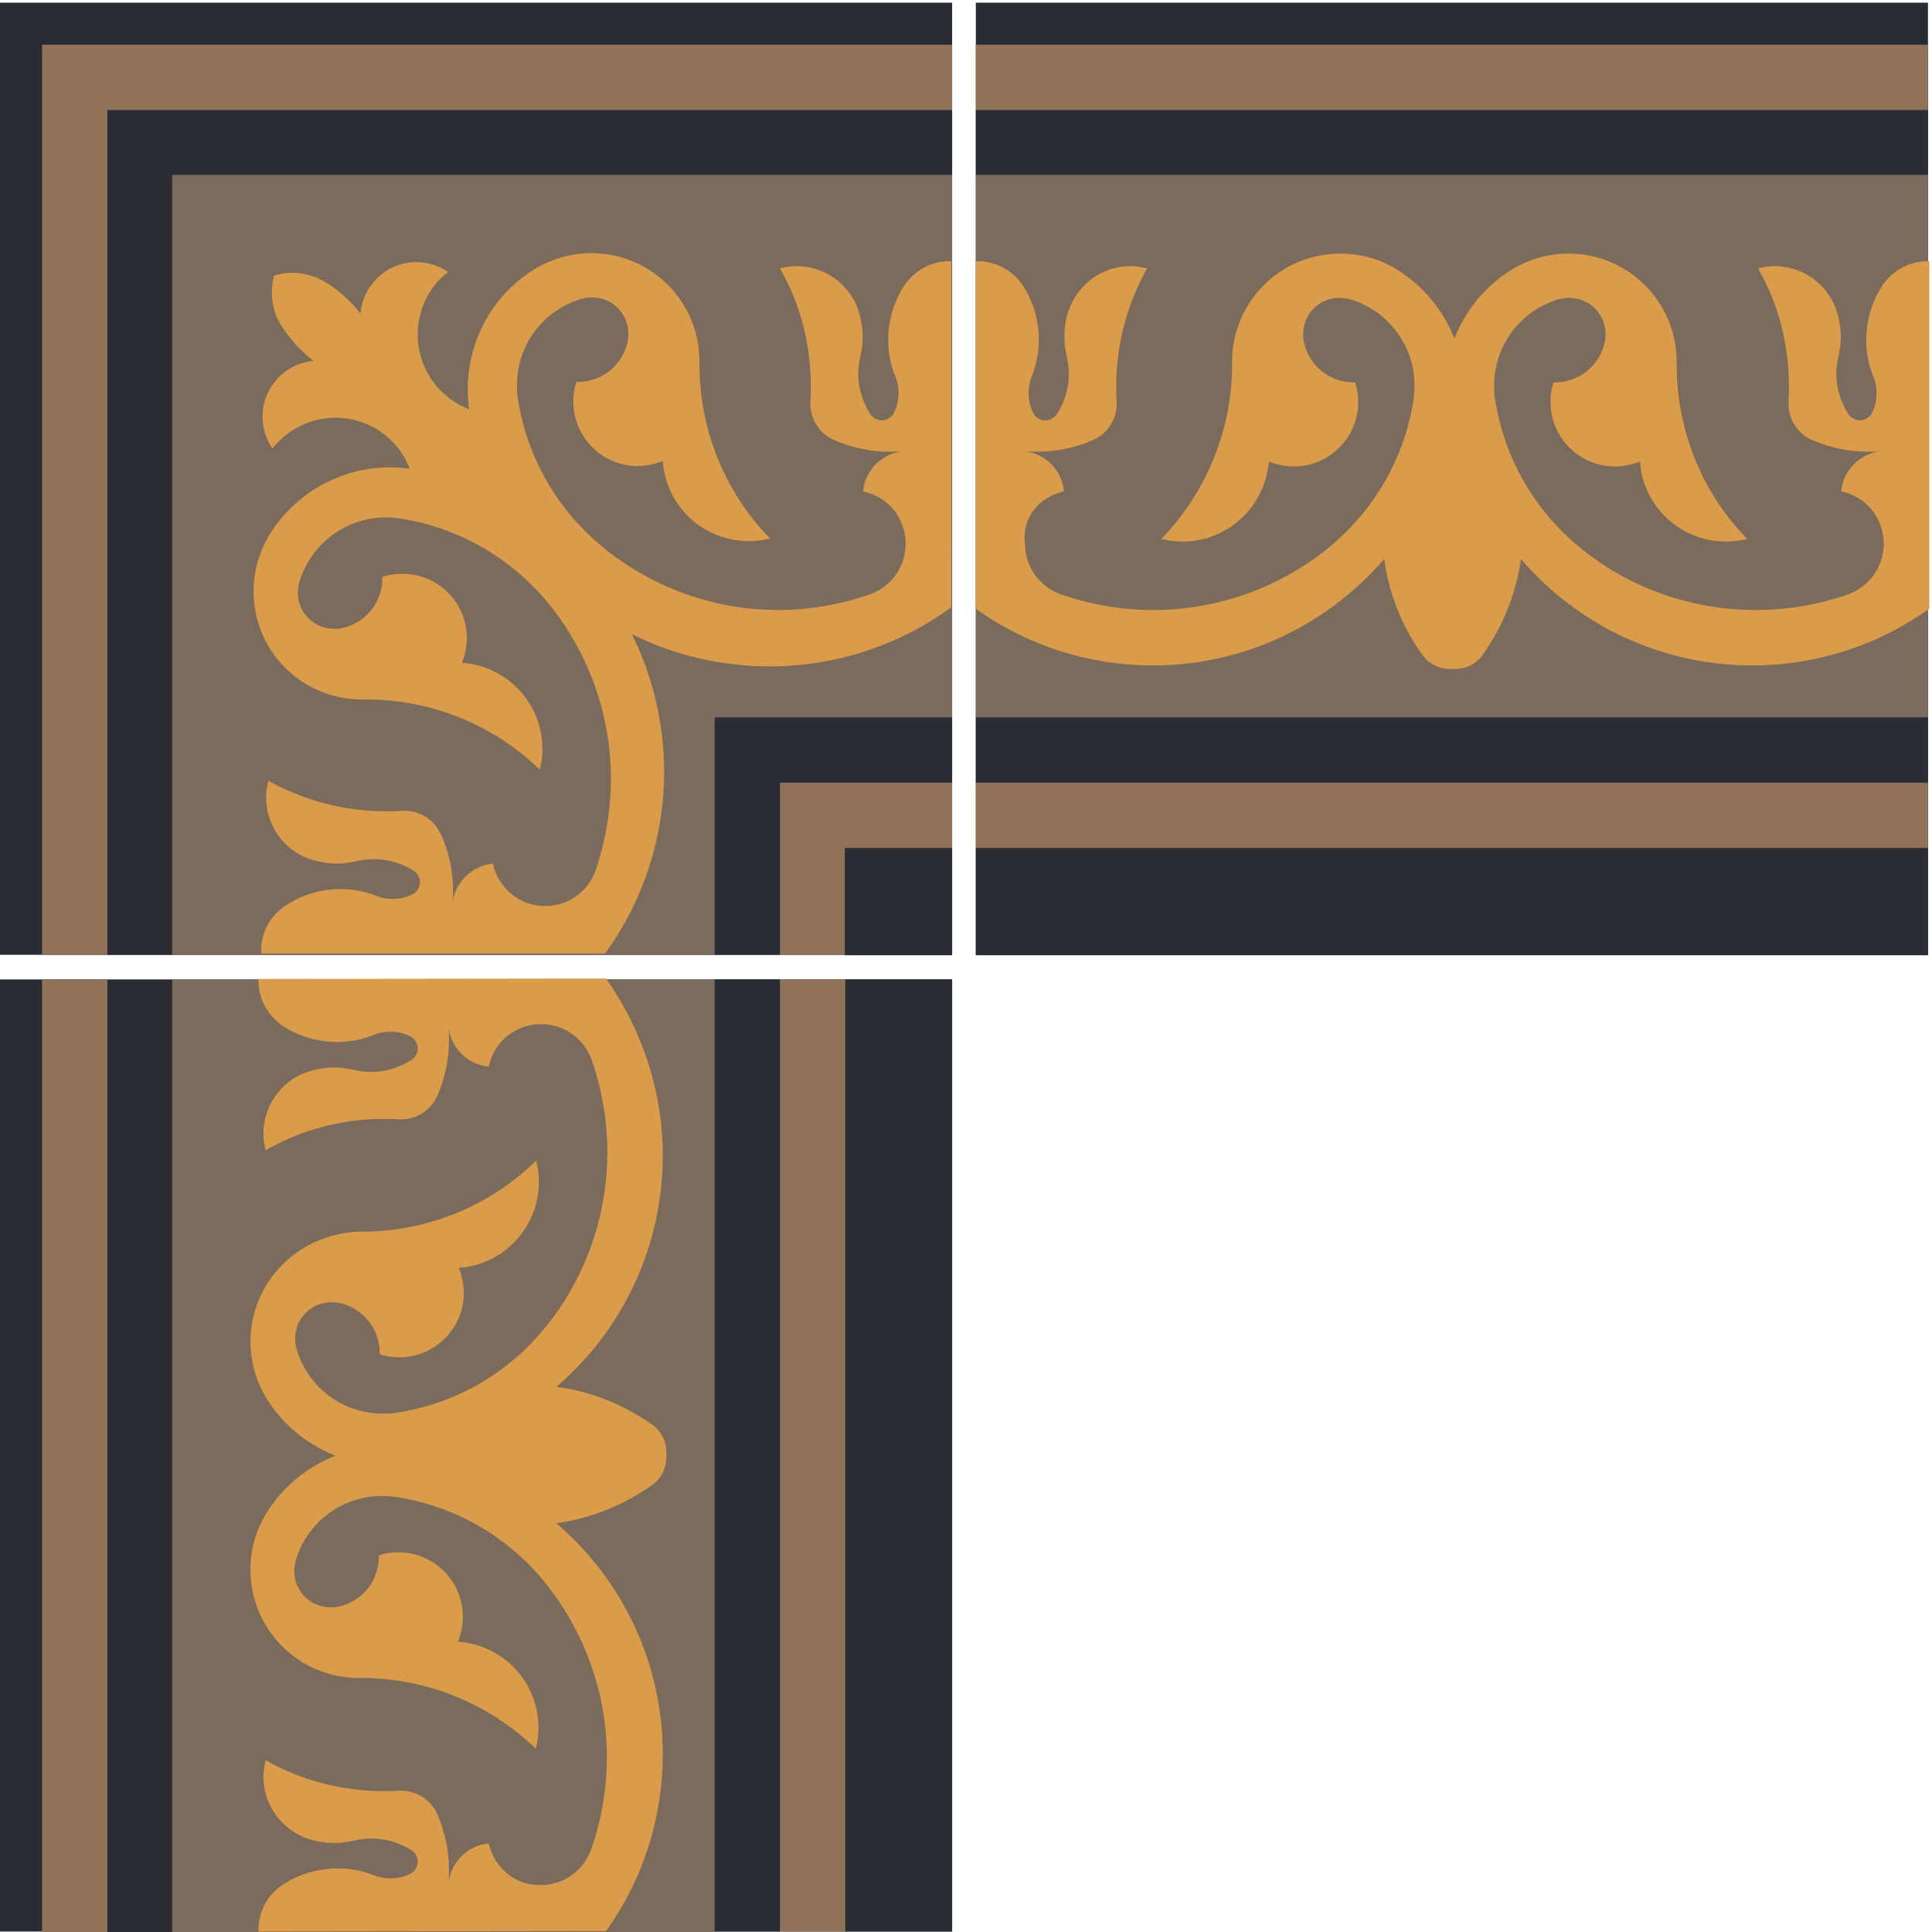 <?xml version="1.0" encoding="utf-8"?>
<!-- Generator: Adobe Illustrator 27.0.1, SVG Export Plug-In . SVG Version: 6.00 Build 0)  -->
<svg version="1.1" id="Camada_2" xmlns="http://www.w3.org/2000/svg" xmlns:xlink="http://www.w3.org/1999/xlink" x="0px" y="0px"
	 viewBox="0 0 432 432" style="enable-background:new 0 0 432 432;" xml:space="preserve">
<style type="text/css">
	.st0{fill:#2A2C34;}
	.st1{fill:#7A6B5D;}
	.st2{fill:#917258;}
	.st3{fill:#DA9B4A;}
</style>
<g>
	<rect y="0.6" class="st0" width="212.9" height="212.9"/>
	<rect x="188.9" y="189.6" class="st0" width="24" height="24"/>
	<polygon class="st0" points="174.4,175 212.9,175 212.9,160.4 159.8,160.4 159.8,213.5 174.4,213.5 	"/>
	<polygon class="st0" points="38.5,39.1 212.9,39.1 212.9,24.6 24,24.6 24,213.5 38.5,213.5 	"/>
	<polygon class="st1" points="212.9,39.1 38.5,39.1 38.5,213.5 159.8,213.5 159.8,160.4 212.9,160.4 	"/>
	<polygon class="st2" points="188.9,189.6 212.9,189.6 212.9,175 174.4,175 174.4,213.5 188.9,213.5 	"/>
	<polygon class="st2" points="212.9,10 9.4,10 9.4,213.5 24,213.5 24,24.6 212.9,24.6 	"/>
	<path class="st3" d="M135.1,122.6c-10.4-8.4-17.3-20.3-19.3-33.5l0,0c-0.2-1-0.2-2-0.2-3c0-9,5.9-16.8,14.5-19.3l0,0
		c0.7-0.2,1.5-0.3,2.3-0.3c4.5,0,8.1,3.6,8.1,8.1c0,0.5,0,1-0.1,1.5l0,0c-1,5.4-5.7,9.3-11.2,9.3c-0.1,0-0.2,0-0.3,0h0
		c-0.5,1.4-0.7,2.9-0.7,4.4c0,7.9,6.4,14.4,14.4,14.4c1.9,0,3.8-0.4,5.6-1.1l0,0c0.7,10.1,9.1,17.9,19.3,17.9c1.6,0,3.1-0.2,4.7-0.6
		l0,0c-10.2-10.4-15.8-24.4-15.8-39c0-0.1,0-0.3,0-0.4h0c0-0.1,0-0.1,0-0.2c0-13.4-10.8-24.2-24.2-24.2c-4.5,0-8.9,1.3-12.7,3.6l0,0
		c-9.3,5.7-14.9,15.9-14.9,26.8c0,1.5,0.1,3,0.3,4.5l0,0c-6.9-2.6-11.5-9.3-11.5-16.7c0-5.5,2.5-10.7,6.8-14l0,0
		c-2.1-1.4-4.5-2.2-7.1-2.2c-6.5,0-11.9,5-12.5,11.5l0,0c-2.1-2.7-4.6-5-7.5-6.8l0,0c-2.3-1.5-5-2.3-7.8-2.3c-1.3,0-2.7,0.2-4,0.6h0
		c-0.4,1.3-0.5,2.6-0.5,3.9c0,2.8,0.8,5.5,2.4,7.8h0c1.9,2.8,4.2,5.3,6.9,7.4v0c-6.5,0.6-11.4,6-11.4,12.5c0,2.5,0.8,5,2.2,7.1l0,0
		c3.4-4.3,8.6-6.9,14.1-6.9c7.4,0,14,4.5,16.6,11.4l0,0c-1.5-0.2-2.9-0.3-4.4-0.3c-11,0-21.1,5.7-26.9,15l0,0
		c-2.3,3.8-3.6,8.2-3.6,12.7c0,13.4,10.8,24.2,24.2,24.2c0.1,0,0.2,0,0.3,0l0,0c0.2,0,0.4,0,0.7,0c14.5,0,28.4,5.6,38.8,15.7l0,0
		c0.4-1.5,0.6-3,0.6-4.6c0-10.2-7.9-18.6-18-19.3l0,0c0.7-1.8,1.1-3.6,1.1-5.5c0-7.9-6.4-14.4-14.4-14.4c-1.5,0-3,0.2-4.5,0.7h0
		c0,0.1,0,0.2,0,0.3c0,5.5-3.9,10.2-9.3,11.2l0,0c-0.5,0.1-1,0.1-1.5,0.1c-4.5,0-8.1-3.6-8.1-8.1c0-0.8,0.1-1.5,0.3-2.2l0,0
		c2.5-8.6,10.4-14.6,19.3-14.6c1,0,2,0.1,2.9,0.2l0,0c13.2,1.9,25.2,8.8,33.6,19.1h0c9,11.1,13.9,24.9,13.9,39.2
		c0,6.9-1.2,13.8-3.4,20.4v0c-1.7,4.8-6.2,8-11.3,8c-5.6,0-10.5-4-11.7-9.5v0c-4.7,0.5-8.4,4.1-9,8.7l0,0c0.1-0.9,0.1-1.8,0.1-2.7
		c0-4.3-0.9-8.6-2.7-12.5v0c-1.4-3.2-4.6-5.3-8.1-5.3c-0.2,0-0.4,0-0.6,0h0c-1.2,0.1-2.4,0.1-3.7,0.1c-9.2,0-18.2-2.4-26.2-6.8l0,0
		c-0.3,1.2-0.5,2.4-0.5,3.7c0,6.1,3.8,11.6,9.5,13.7v0c2,0.7,4.1,1.1,6.2,1.1c1.5,0,2.9-0.2,4.3-0.5v0c1.3-0.3,2.7-0.5,4-0.5
		c3.2,0,6.3,0.9,9,2.6v0c0.9,0.6,1.4,1.5,1.4,2.6c0,1.2-0.7,2.2-1.7,2.7v0c-1.4,0.7-2.9,1-4.4,1c-1.2,0-2.5-0.2-3.6-0.7h0
		c-2.6-1-5.3-1.5-8.1-1.5c-4.4,0-8.7,1.3-12.4,3.8l0,0c-3.3,2.2-5.3,5.9-5.3,9.9c0,0.2,0,0.5,0,0.7h0h76.9
		c8.6-11.8,13.2-26.1,13.2-40.6c0-10.7-2.5-21.3-7.2-30.8l0,0c9.6,4.8,20.1,7.2,30.8,7.2c14.6,0,28.8-4.6,40.6-13.2l0,0V58.4
		c-0.1,0-0.3,0-0.4,0c-4,0-7.7,2-10,5.3h0c-2.4,3.6-3.7,7.9-3.7,12.3c0,2.8,0.5,5.6,1.6,8.2v0c0.5,1.2,0.7,2.4,0.7,3.7
		c0,1.5-0.3,3-1,4.4v0c-0.5,1-1.6,1.7-2.7,1.7c-1,0-2-0.5-2.6-1.4v0c-1.7-2.7-2.7-5.8-2.7-9c0-1.3,0.2-2.7,0.5-4l0,0
		c0.3-1.4,0.5-2.8,0.5-4.3c0-2.1-0.4-4.3-1.1-6.3l0,0c-2.1-5.7-7.6-9.5-13.7-9.5c-1.3,0-2.5,0.2-3.7,0.5h0c4.6,8,6.9,17.1,6.9,26.3
		c0,1.1,0,2.3-0.1,3.4l0,0c0,0.2,0,0.4,0,0.6c0,3.5,2.1,6.7,5.3,8.1l0,0c3.9,1.7,8.1,2.6,12.4,2.6c0.9,0,1.9,0,2.8-0.1l0,0
		c-4.6,0.6-8.3,4.3-8.7,9v0c5.6,1.1,9.5,6,9.5,11.7c0,5.1-3.2,9.6-8,11.3h0c-6.6,2.3-13.6,3.5-20.6,3.5
		C159.9,136.4,146.1,131.5,135.1,122.6L135.1,122.6z"/>
</g>
<g>
	<rect x="218.2" y="0.6" class="st0" width="212.9" height="212.9"/>
	<rect x="218.2" y="189.6" class="st0" width="212.9" height="24"/>
	<rect x="218.2" y="160.4" class="st0" width="212.9" height="14.6"/>
	<rect x="218.2" y="24.6" class="st0" width="212.9" height="14.6"/>
	<rect x="218.2" y="39.1" class="st1" width="212.9" height="121.3"/>
	<rect x="218.2" y="175" class="st2" width="212.9" height="14.6"/>
	<rect x="218.2" y="10" class="st2" width="212.9" height="14.6"/>
	<path class="st3" d="M237.9,109.9c-0.4-4.7-4-8.4-8.7-9l0,0c0.9,0.1,1.9,0.1,2.8,0.1c4.3,0,8.5-0.9,12.4-2.6v0
		c3.2-1.4,5.3-4.6,5.3-8.1c0-0.2,0-0.4,0-0.6v0c-0.1-1.1-0.1-2.3-0.1-3.4c0-9.2,2.4-18.3,6.9-26.3h0c-1.2-0.3-2.5-0.5-3.7-0.5
		c-6.1,0-11.5,3.8-13.7,9.5l0,0c-0.8,2-1.1,4.1-1.1,6.3c0,1.4,0.2,2.9,0.5,4.3l0,0c0.3,1.3,0.5,2.6,0.5,4c0,3.2-0.9,6.3-2.7,9h0
		c-0.6,0.9-1.5,1.4-2.6,1.4c-1.2,0-2.2-0.7-2.7-1.7l0,0c-0.7-1.4-1-2.9-1-4.4c0-1.3,0.2-2.5,0.7-3.7l0,0c1-2.6,1.6-5.4,1.6-8.2
		c0-4.4-1.3-8.7-3.7-12.3l0,0c-2.2-3.3-6-5.3-10-5.3c-0.1,0-0.3,0-0.4,0l0,0l0,77.7c11.5,8.3,25.4,12.7,39.6,12.7
		c19.9,0,38.7-8.7,51.7-23.8h0c1.1,7.9,4.1,15.5,8.9,21.9l0,0c1.4,1.7,3.6,2.7,5.8,2.7c0.2,0,0.4,0,0.6,0h0c0.2,0,0.4,0,0.6,0
		c2.2,0,4.4-1,5.8-2.7l0,0c4.7-6.5,7.8-14,8.9-21.9h0c12.9,15.1,31.8,23.8,51.7,23.8c14.2,0,28-4.4,39.6-12.7v0V58.4
		c-0.1,0-0.3,0-0.4,0c-4,0-7.7,2-10,5.3l0,0c-2.4,3.6-3.7,7.9-3.7,12.3c0,2.8,0.5,5.6,1.6,8.2l0,0c0.5,1.2,0.7,2.4,0.7,3.7
		c0,1.5-0.3,3-1,4.4l0,0c-0.5,1-1.6,1.7-2.7,1.7c-1,0-2-0.5-2.6-1.4h0c-1.7-2.7-2.7-5.8-2.7-9c0-1.3,0.2-2.7,0.5-4l0,0
		c0.3-1.4,0.5-2.8,0.5-4.3c0-2.1-0.4-4.3-1.1-6.3l0,0c-2.1-5.7-7.6-9.5-13.7-9.5c-1.3,0-2.5,0.2-3.7,0.5l0,0
		c4.6,8,6.9,17.1,6.9,26.3c0,1.1,0,2.3-0.1,3.4l0,0c0,0.2,0,0.4,0,0.6c0,3.5,2.1,6.7,5.3,8.1v0c3.9,1.7,8.1,2.6,12.4,2.6
		c0.9,0,1.9,0,2.8-0.1l0,0c-4.6,0.6-8.3,4.3-8.7,9l0,0c5.6,1.1,9.5,6,9.5,11.7c0,5.1-3.2,9.6-8,11.3h0c-6.6,2.3-13.6,3.5-20.6,3.5
		c-14.2,0-28-4.8-39-13.7l0,0c-10.4-8.4-17.3-20.3-19.3-33.5l0,0c-0.2-1-0.2-2-0.2-3c0-9,5.9-16.8,14.5-19.3h0
		c0.7-0.2,1.5-0.3,2.3-0.3c4.5,0,8.1,3.6,8.1,8.1c0,0.5,0,1-0.1,1.5l0,0c-1,5.4-5.7,9.3-11.2,9.3c-0.1,0-0.2,0-0.3,0l0,0
		c-0.5,1.4-0.7,2.9-0.7,4.4c0,7.9,6.4,14.4,14.4,14.4c1.9,0,3.8-0.4,5.6-1.1h0c0.7,10.1,9.1,17.9,19.3,17.9c1.6,0,3.1-0.2,4.7-0.6
		l0,0c-10.2-10.4-15.8-24.4-15.8-39c0-0.1,0-0.3,0-0.4l0,0c0-0.1,0-0.1,0-0.2c0-13.4-10.8-24.2-24.2-24.2c-4.5,0-8.9,1.3-12.7,3.6v0
		c-5.8,3.6-10.3,9-12.8,15.4h0c-2.5-6.4-7-11.8-12.8-15.4v0c-3.8-2.4-8.2-3.6-12.7-3.6c-13.4,0-24.2,10.8-24.2,24.2
		c0,0.1,0,0.1,0,0.2v0c0,0.1,0,0.3,0,0.4c0,14.6-5.7,28.5-15.8,39l0,0c1.5,0.4,3.1,0.6,4.7,0.6c10.1,0,18.5-7.8,19.3-17.9h0
		c1.8,0.7,3.7,1.1,5.6,1.1c7.9,0,14.4-6.4,14.4-14.4c0-1.5-0.2-3-0.7-4.4l0,0c-0.1,0-0.2,0-0.3,0c-5.5,0-10.2-3.9-11.2-9.3l0,0
		c-0.1-0.5-0.1-1-0.1-1.5c0-4.5,3.6-8.1,8.1-8.1c0.8,0,1.5,0.1,2.3,0.3h0c8.6,2.5,14.5,10.4,14.5,19.3c0,1-0.1,2-0.2,3l0,0
		c-2,13.2-8.9,25.1-19.3,33.5l0,0c-11.1,8.9-24.8,13.7-39,13.7c-7,0-14-1.2-20.6-3.5h0c-4.8-1.7-8-6.2-8-11.3
		C228.4,115.9,232.4,111,237.9,109.9L237.9,109.9z"/>
</g>
<g>
	<rect x="0" y="219" class="st0" width="212.9" height="212.9"/>
	<rect x="188.9" y="219" class="st0" width="24" height="212.9"/>
	<rect x="159.8" y="219" class="st0" width="14.6" height="212.9"/>
	<rect x="24" y="219.1" class="st0" width="14.6" height="212.9"/>
	<rect x="38.5" y="219.1" class="st1" width="121.3" height="212.9"/>
	<rect x="174.4" y="219" class="st2" width="14.6" height="212.9"/>
	<rect x="9.4" y="219.1" class="st2" width="14.6" height="212.9"/>
	<path class="st3" d="M109.3,412.2c-4.7,0.4-8.4,4.1-9,8.7l0,0c0.1-0.9,0.1-1.9,0.1-2.8c0-4.3-0.9-8.5-2.6-12.4h0
		c-1.4-3.2-4.6-5.3-8.1-5.3c-0.2,0-0.4,0-0.6,0h0c-1.1,0.1-2.3,0.1-3.4,0.1c-9.2,0-18.3-2.4-26.3-6.9v0c-0.3,1.2-0.5,2.5-0.5,3.7
		c0,6.1,3.8,11.5,9.5,13.7l0,0c2,0.7,4.1,1.1,6.3,1.1c1.4,0,2.9-0.2,4.3-0.5l0,0c1.3-0.3,2.6-0.5,4-0.5c3.2,0,6.3,0.9,9,2.6v0
		c0.9,0.6,1.4,1.5,1.4,2.6c0,1.2-0.7,2.2-1.7,2.7l0,0c-1.4,0.7-2.9,1-4.4,1c-1.3,0-2.5-0.2-3.7-0.7l0,0c-2.6-1-5.4-1.6-8.2-1.5
		c-4.4,0-8.7,1.3-12.3,3.7l0,0c-3.3,2.2-5.3,6-5.3,10c0,0.1,0,0.3,0,0.4l0,0l77.7-0.1c8.3-11.5,12.7-25.4,12.7-39.6
		c0-19.9-8.7-38.7-23.8-51.6v0c7.9-1.1,15.5-4.2,21.9-8.9l0,0c1.7-1.4,2.7-3.6,2.7-5.8c0-0.2,0-0.4,0-0.6v0c0-0.2,0-0.4,0-0.6
		c0-2.2-1-4.4-2.7-5.8l0,0c-6.5-4.7-14-7.8-21.9-8.8v0c15.1-12.9,23.8-31.8,23.8-51.7c0-14.2-4.5-28-12.7-39.6h0l-77.7,0.1
		c0,0.1,0,0.3,0,0.4c0,4,2,7.7,5.3,10l0,0c3.6,2.4,7.9,3.7,12.3,3.7c2.8,0,5.6-0.5,8.2-1.6l0,0c1.2-0.5,2.4-0.7,3.7-0.7
		c1.5,0,3,0.3,4.4,1l0,0c1,0.5,1.7,1.6,1.7,2.7c0,1-0.5,2-1.4,2.6v0c-2.7,1.7-5.8,2.7-9,2.7c-1.3,0-2.7-0.2-4-0.5l0,0
		c-1.4-0.3-2.8-0.5-4.3-0.5c-2.1,0-4.3,0.4-6.3,1.1l0,0c-5.7,2.1-9.5,7.6-9.5,13.7c0,1.3,0.2,2.5,0.5,3.7l0,0c8-4.6,17.1-7,26.3-7
		c1.1,0,2.3,0,3.4,0.1l0,0c0.2,0,0.4,0,0.6,0c3.5,0,6.7-2.1,8.1-5.3h0c1.7-3.9,2.6-8.1,2.6-12.4c0-0.9,0-1.9-0.1-2.8l0,0
		c0.6,4.6,4.3,8.3,9,8.7l0,0c1.1-5.6,6-9.5,11.7-9.5c5.1,0,9.6,3.2,11.3,8v0c2.3,6.6,3.5,13.6,3.5,20.6c0,14.2-4.8,28-13.7,39l0,0
		c-8.3,10.4-20.3,17.3-33.5,19.3l0,0c-1,0.2-2,0.2-3,0.2c-9,0-16.8-5.9-19.3-14.5l0,0c-0.2-0.7-0.3-1.5-0.3-2.3
		c0-4.5,3.6-8.1,8.1-8.1c0.5,0,1,0,1.5,0.1l0,0c5.4,1,9.3,5.7,9.3,11.2c0,0.1,0,0.2,0,0.3l0,0c1.4,0.5,2.9,0.7,4.4,0.7
		c7.9,0,14.4-6.4,14.4-14.4c0-1.9-0.4-3.8-1.1-5.6v0c10.1-0.7,17.9-9.1,17.9-19.3c0-1.6-0.2-3.1-0.6-4.7l0,0
		c-10.4,10.2-24.4,15.9-38.9,15.9c-0.1,0-0.3,0-0.4,0l0,0c-0.1,0-0.1,0-0.2,0C66.8,275.8,56,286.6,56,300c0,4.5,1.3,8.9,3.6,12.7h0
		c3.6,5.8,9,10.3,15.4,12.8v0c-6.4,2.5-11.8,7-15.4,12.8h0c-2.4,3.8-3.6,8.2-3.6,12.7c0,13.4,10.9,24.2,24.2,24.2c0.1,0,0.1,0,0.2,0
		h0c0.1,0,0.3,0,0.4,0c14.6,0,28.5,5.7,39,15.8l0,0c0.4-1.5,0.6-3.1,0.6-4.7c0-10.1-7.8-18.5-18-19.2v0c0.7-1.8,1.1-3.7,1.1-5.6
		c0-7.9-6.4-14.4-14.4-14.4c-1.5,0-3,0.2-4.4,0.7l0,0c0,0.1,0,0.2,0,0.3c0,5.5-3.9,10.2-9.3,11.2l0,0c-0.5,0.1-1,0.1-1.5,0.1
		c-4.5,0-8.1-3.6-8.1-8.1c0-0.8,0.1-1.5,0.3-2.3v0c2.5-8.6,10.4-14.5,19.3-14.5c1,0,2,0.1,3,0.2l0,0c13.2,2,25.1,8.8,33.5,19.2l0,0
		c8.9,11.1,13.8,24.8,13.8,39c0,7-1.2,14-3.5,20.6v0c-1.7,4.8-6.2,8-11.3,8C115.4,421.7,110.5,417.7,109.3,412.2L109.3,412.2z"/>
</g>
</svg>

